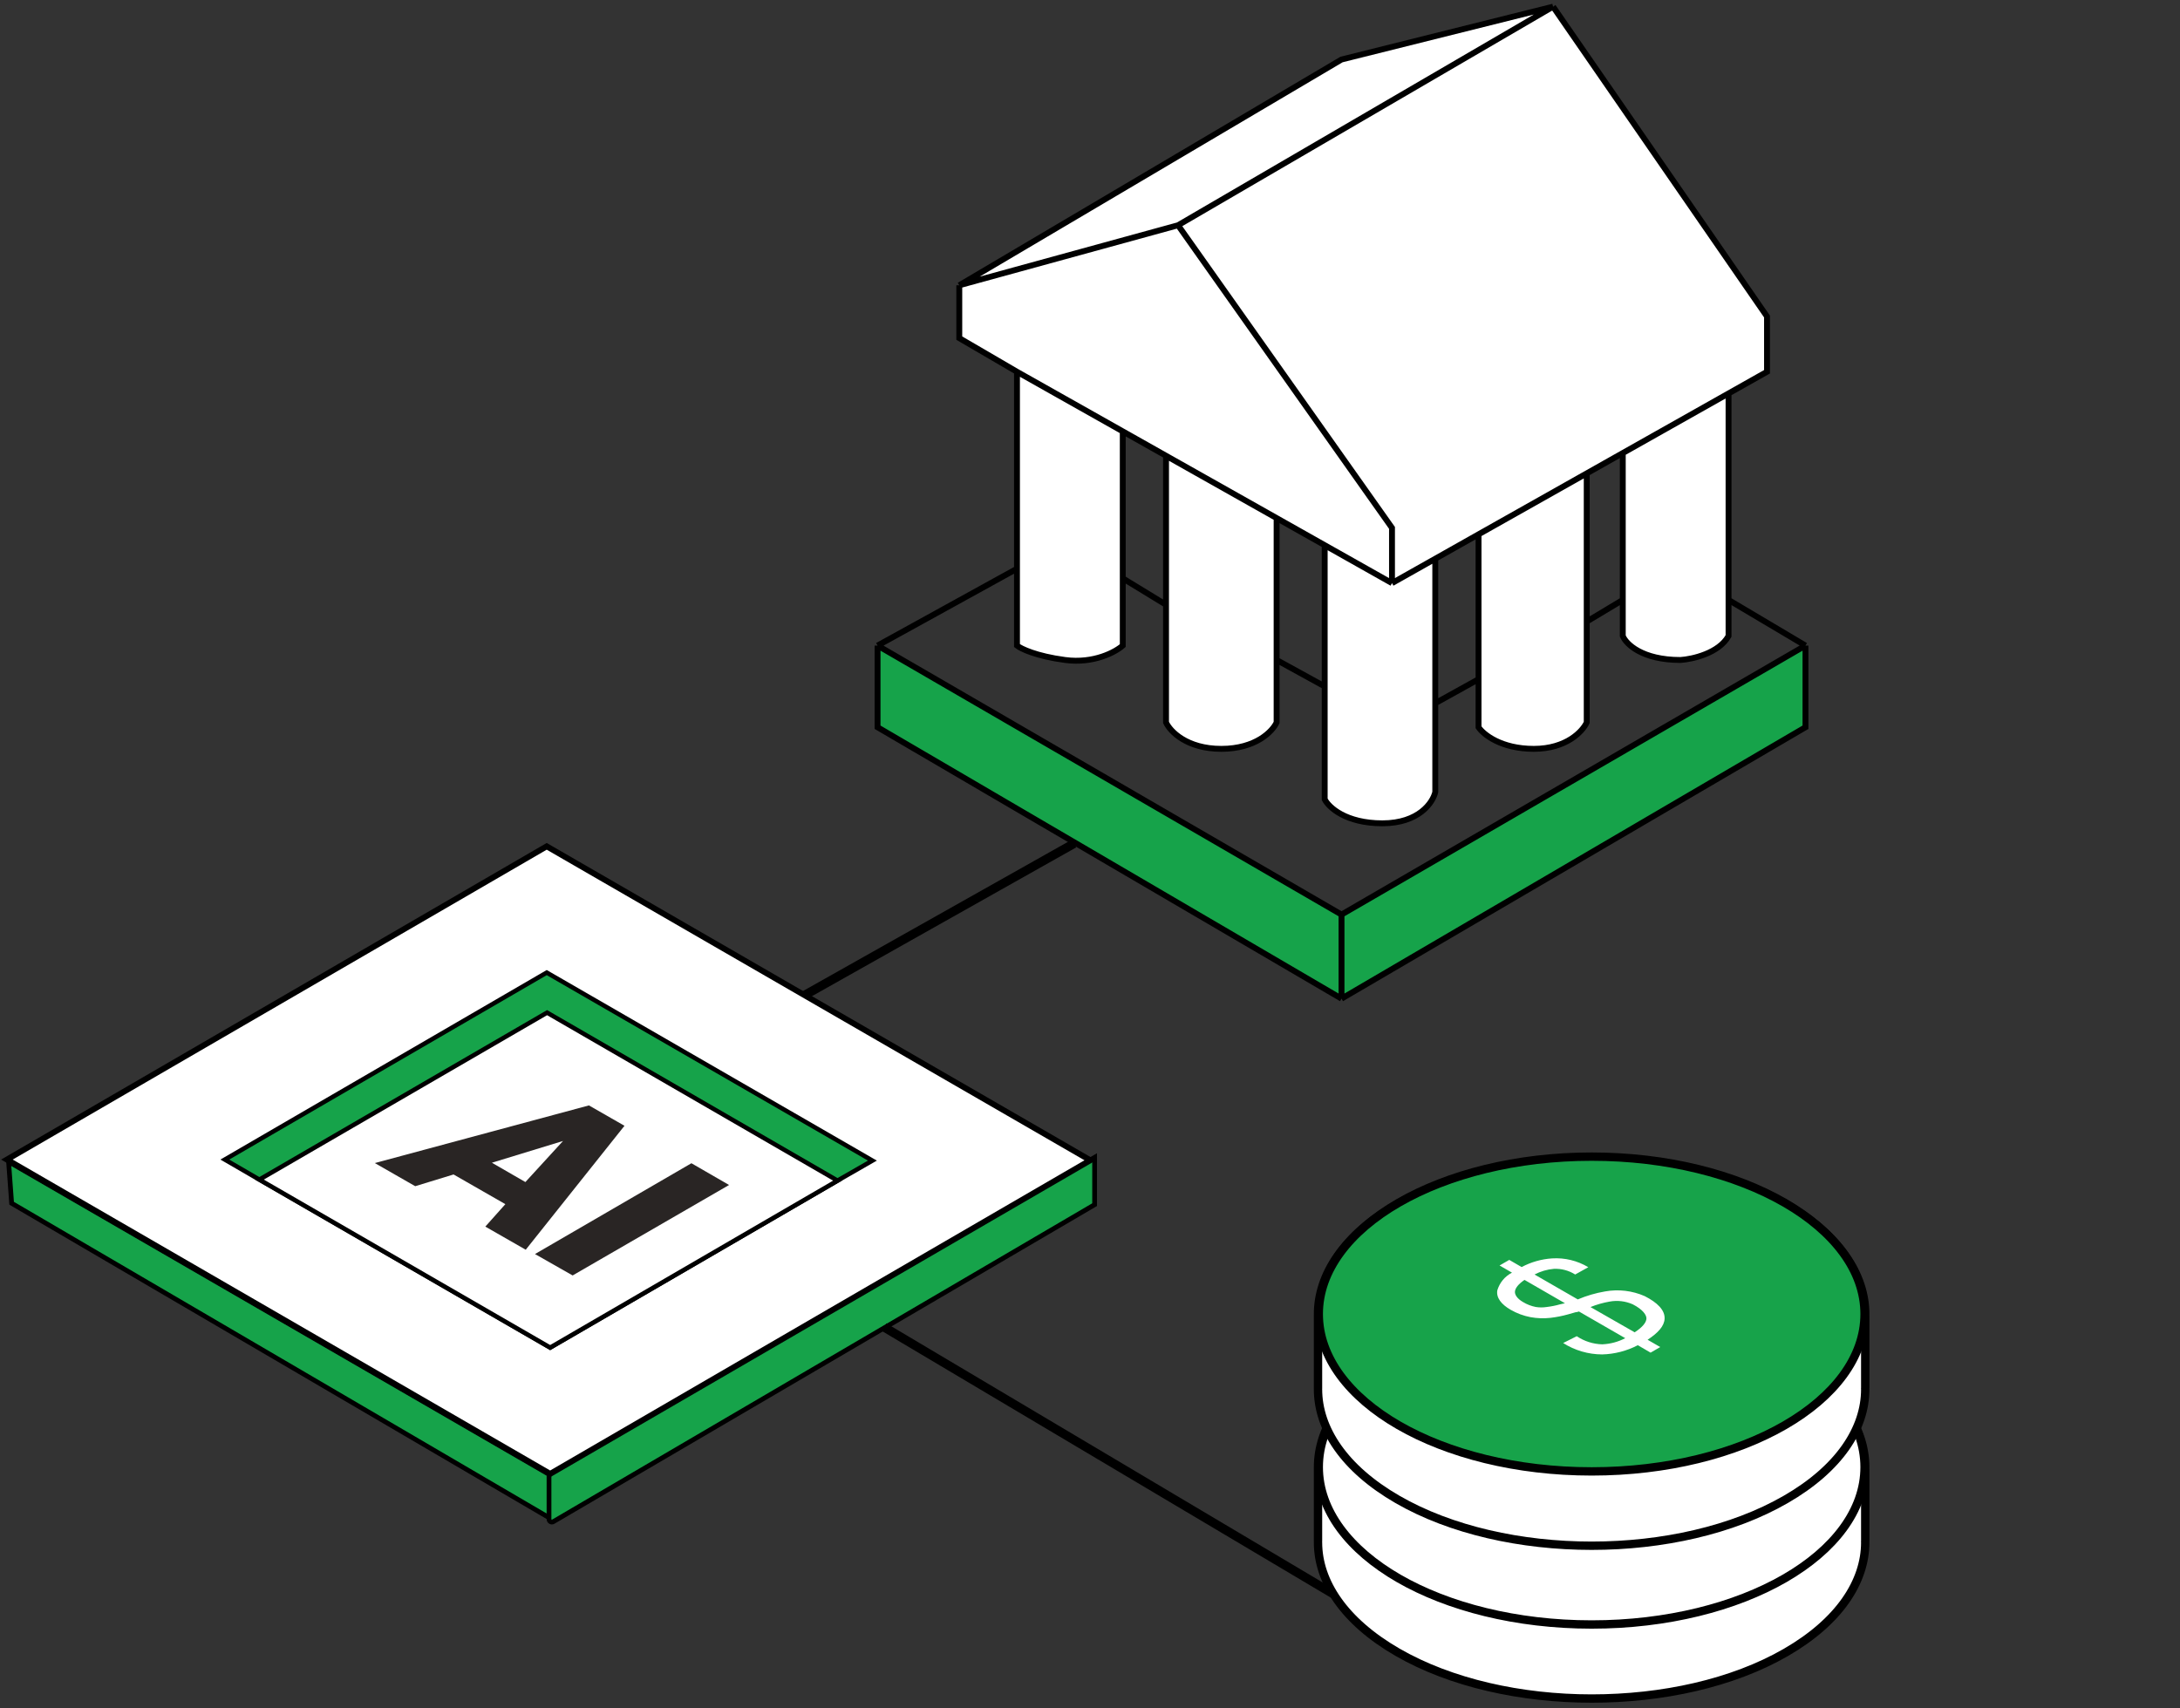 <svg width="490" height="384" viewBox="0 0 490 384" fill="none" xmlns="http://www.w3.org/2000/svg">
<rect x="0" y="0" width="490" height="384" fill="#333333" stroke="none"/>
<g clip-path="url(#clip0_8147_319)">
<path d="M264.785 50.636L312.875 118.669V131.088L322.601 125.606L332.327 120.123L356.642 106.417L364.747 101.848L388.521 88.446L397.167 83.573V71.154L349.077 1.5L264.785 50.636Z" fill="white"/>
<path d="M215.617 76.013L228.585 83.573L252.36 96.975L262.085 102.457L286.941 116.468L297.747 122.56L312.877 131.088V118.669L264.787 50.636L215.617 64.135V76.013Z" fill="white"/>
<path d="M215.617 64.135L264.787 50.636L349.079 1.5L301.53 13.379L215.617 64.135Z" fill="white"/>
<path d="M252.361 96.974L228.586 83.572V96.974V127.848V145.127C229.487 145.847 232.909 147.502 239.392 148.367C245.877 149.23 250.739 146.567 252.361 145.127V130.008V96.974Z" fill="white"/>
<path d="M274.514 168.345C282.295 168.345 286.041 164.385 286.942 162.405V148.366V116.468L262.086 102.457V135.947V162.405C262.987 164.385 266.733 168.345 274.514 168.345Z" fill="white"/>
<path d="M322.601 125.606L312.875 131.088L297.746 122.56V154.306V179.684C298.647 181.484 302.501 185.084 310.714 185.084C318.927 185.084 322.061 180.404 322.601 178.064V158.086V125.606Z" fill="white"/>
<path d="M356.647 139.728V106.417L332.332 120.123V152.686V163.485C333.412 165.105 337.411 168.345 344.759 168.345C352.108 168.345 355.746 164.385 356.647 162.406V139.728Z" fill="white"/>
<path d="M388.524 134.868V88.446L364.75 101.848V134.868V142.967C365.47 144.767 369.073 148.367 377.718 148.367C380.42 148.187 386.363 146.855 388.524 142.967V134.868Z" fill="white"/>
<path d="M301.531 224.5L405.816 163.485V145.127L301.531 205.602V224.5Z" fill="#16A34A"/>
<path d="M301.534 224.5V205.602L197.25 145.127V163.485L301.534 224.5Z" fill="#16A34A"/>
<path d="M301.534 224.5L405.818 163.485V145.127M301.534 224.5V205.602M301.534 224.5L197.25 163.485V145.127M405.818 145.127L301.534 205.602M405.818 145.127L388.527 134.868M301.534 205.602L197.25 145.127M197.25 145.127L228.589 127.849M228.589 127.849V145.127C229.49 145.847 232.912 147.503 239.396 148.367C245.88 149.23 250.743 146.567 252.364 145.127V130.008M228.589 127.849V96.975V83.573M252.364 130.008V96.975M252.364 130.008L262.089 135.948M228.589 83.573L215.621 76.013V64.135M228.589 83.573L252.364 96.975M215.621 64.135L264.791 50.636M215.621 64.135L301.534 13.379L349.083 1.5M252.364 96.975L262.089 102.457M264.791 50.636L312.881 118.669V131.088M264.791 50.636L349.083 1.5M349.083 1.5L397.173 71.154V83.573L388.527 88.446M312.881 131.088L322.607 125.606M312.881 131.088L297.752 122.56M322.607 125.606L332.333 120.123M322.607 125.606V158.086M297.752 122.56L286.945 116.468M297.752 122.56V154.306M388.527 88.446V134.868M388.527 88.446L364.753 101.848M388.527 134.868V142.967C386.366 146.855 380.422 148.187 377.721 148.367C369.075 148.367 365.473 144.767 364.753 142.967V134.868M364.753 134.868V101.848M364.753 134.868L356.648 139.728M364.753 101.848L356.648 106.417M356.648 106.417V139.728M356.648 106.417L332.333 120.123M356.648 139.728V162.406C355.747 164.385 352.109 168.345 344.76 168.345C337.412 168.345 333.413 165.105 332.333 163.485V152.686M332.333 152.686V120.123M332.333 152.686L322.607 158.086M322.607 158.086V178.064C322.066 180.404 318.933 185.083 310.719 185.083C302.507 185.083 298.652 181.484 297.752 179.684V154.306M286.945 116.468L262.089 102.457M286.945 116.468V148.367M297.752 154.306L286.945 148.367M262.089 102.457V135.948M286.945 148.367V162.406C286.045 164.385 282.298 168.345 274.517 168.345C266.736 168.345 262.99 164.385 262.089 162.406V135.948" stroke="black" stroke-width="1.321"/>
<path d="M2.613 270.493L123.47 341.208L124.176 331.882L1.93 261.149L2.613 270.493Z" fill="#16A34A" stroke="black" stroke-width="1.071"/>
<path d="M246.038 260.18V270.813L124.369 342.073C123.941 342.324 123.402 342.015 123.402 341.518V331.2L246.038 260.18Z" fill="#16A34A" stroke="black" stroke-width="1.071"/>
<path d="M1.556 260.674L123.662 331.326L245.069 260.831L122.887 190.256L1.556 260.674Z" fill="white" stroke="black" stroke-width="1.309"/>
<path d="M50.535 260.675L57.55 264.744L123.664 302.941L188.999 264.978L189.002 264.977L196.089 260.906L122.889 218.641L50.535 260.675Z" fill="#16A34A" stroke="black"/>
<path d="M58.3 265.175L123.662 302.942L188.255 265.411L122.966 227.644L58.3 265.175Z" fill="white" stroke="black"/>
<path fill-rule="evenodd" clip-rule="evenodd" d="M101.947 264.023L113.589 270.699L109.087 275.744L118.169 280.944L140.367 253.079L132.373 248.5L84.25 261.462L93.331 266.662L101.947 264.023ZM118.091 265.731L110.562 261.384L126.551 256.495L118.091 265.731Z" fill="#292524"/>
<path d="M120.25 281.913L128.71 286.726L163.871 266.39L155.41 261.5L120.25 281.913Z" fill="#292524"/>
<line x1="180.759" y1="223.78" x2="241.407" y2="189.629" stroke="black" stroke-width="2"/>
<line x1="299.739" y1="358.36" x2="198.74" y2="298.36" stroke="black" stroke-width="2"/>
<path d="M296.25 346.733C296.256 346.697 296.256 346.661 296.25 346.625V329.902C296.257 329.871 296.257 329.84 296.25 329.81C296.25 320.972 302.084 311.996 314.107 305.061C326.128 298.126 341.912 294.643 357.758 294.643C373.602 294.643 389.387 298.126 401.393 305.061C413.4 311.996 419.25 320.972 419.25 329.81C419.229 329.921 419.229 330.035 419.25 330.147V346.395C419.229 346.506 419.229 346.621 419.25 346.733C419.25 355.555 413.416 364.546 401.393 371.481C389.371 378.416 373.588 381.838 357.758 381.838C341.928 381.838 326.113 378.355 314.107 371.42C302.1 364.485 296.25 355.555 296.25 346.733Z" fill="white" stroke="black" stroke-width="1.877" stroke-linejoin="round"/>
<path d="M357.761 365.191C391.637 365.191 419.1 349.35 419.1 329.81C419.1 310.269 391.637 294.429 357.761 294.429C323.884 294.429 296.422 310.269 296.422 329.81C296.422 349.35 323.884 365.191 357.761 365.191Z" fill="white" stroke="black" stroke-width="1.877" stroke-linejoin="round"/>
<path fill-rule="evenodd" clip-rule="evenodd" d="M368.135 336.821L371.005 338.494L373.171 337.236L370.33 335.594C372.679 334.06 374.076 332.526 374.153 330.869C374.245 328.936 372.526 327.232 369.685 325.775C366.889 324.544 363.788 324.175 360.78 324.716C358.669 325.073 356.609 325.676 354.639 326.511L344.919 320.911C346.268 320.202 347.746 319.769 349.264 319.638C350.954 319.561 352.627 320.005 354.055 320.911L357.003 319.27C354.553 317.803 351.716 317.113 348.866 317.29C346.47 317.449 344.137 318.113 342.018 319.239L339.238 317.627L337.058 318.886L339.853 320.497C339.062 320.901 338.362 321.462 337.794 322.146C337.227 322.829 336.805 323.619 336.552 324.47C336.275 326.143 337.458 327.631 339.53 328.828C340.919 329.635 342.435 330.2 344.013 330.501C345.497 330.772 347.013 330.824 348.512 330.654C349.829 330.49 351.132 330.234 352.412 329.887L354.193 329.381H354.362L354.899 329.227L365.309 335.226C363.708 336.061 361.94 336.533 360.135 336.607C358.091 336.555 356.105 335.921 354.408 334.781L351.352 336.331C353.97 337.989 357.005 338.873 360.104 338.878C362.902 338.811 365.648 338.108 368.135 336.821ZM367.428 333.922C369.286 332.71 370.023 331.666 370.069 330.853C370.115 330.04 369.271 328.797 366.998 327.631C365.362 326.897 363.54 326.683 361.778 327.017C360.311 327.275 358.875 327.687 357.494 328.245L367.428 333.922ZM351.752 327.386L342.662 322.138C341.25 323.105 340.651 323.949 340.528 324.655C340.405 325.36 340.928 326.312 342.34 327.125C343.22 327.658 344.186 328.032 345.196 328.23C346.014 328.361 346.849 328.361 347.668 328.23C348.66 328.115 349.64 327.921 350.601 327.647L351.752 327.386Z" fill="black"/>
<path d="M296.25 312.319C296.256 312.283 296.256 312.247 296.25 312.211V295.503C296.256 295.467 296.256 295.431 296.25 295.395C296.25 286.558 302.084 277.582 314.107 270.647C326.128 263.712 341.912 260.229 357.758 260.229C373.602 260.229 389.387 263.712 401.393 270.647C413.4 277.582 419.25 286.558 419.25 295.395C419.229 295.507 419.229 295.622 419.25 295.733V311.981C419.229 312.093 419.229 312.207 419.25 312.319C419.25 321.157 413.416 330.132 401.393 337.067C389.371 344.002 373.588 347.485 357.758 347.485C341.928 347.485 326.113 344.002 314.107 337.067C302.1 330.132 296.25 321.157 296.25 312.319Z" fill="white" stroke="black" stroke-width="1.877" stroke-linejoin="round"/>
<path d="M357.761 330.777C391.637 330.777 419.1 314.936 419.1 295.396C419.1 275.855 391.637 260.014 357.761 260.014C323.884 260.014 296.422 275.855 296.422 295.396C296.422 314.936 323.884 330.777 357.761 330.777Z" fill="#17A34A" stroke="black" stroke-width="1.877" stroke-linejoin="round"/>
<path fill-rule="evenodd" clip-rule="evenodd" d="M368.135 302.407L371.005 304.08L373.171 302.821L370.33 301.18C372.679 299.646 374.076 298.111 374.153 296.454C374.245 294.521 372.526 292.818 369.685 291.375C366.889 290.145 363.788 289.776 360.78 290.317C358.669 290.674 356.609 291.276 354.639 292.112L344.919 286.512C346.268 285.803 347.746 285.37 349.264 285.238C350.954 285.162 352.627 285.606 354.055 286.512L357.003 284.87C354.553 283.403 351.716 282.713 348.866 282.891C346.47 283.049 344.137 283.713 342.018 284.839L339.238 283.228L337.058 284.486L339.853 286.098C339.062 286.503 338.362 287.064 337.794 287.747C337.227 288.429 336.805 289.221 336.552 290.072C336.275 291.744 337.458 293.232 339.53 294.429C340.919 295.236 342.435 295.801 344.013 296.101C345.497 296.373 347.013 296.425 348.512 296.255C349.83 296.099 351.134 295.842 352.412 295.487L354.193 294.981H354.362L354.899 294.828L365.309 300.827C363.708 301.662 361.94 302.133 360.135 302.208C358.091 302.156 356.105 301.523 354.408 300.382L351.352 301.916C353.973 303.583 357.014 304.471 360.12 304.478C362.914 304.405 365.655 303.696 368.135 302.407ZM367.428 299.508C369.286 298.295 370.023 297.252 370.069 296.439C370.115 295.625 369.271 294.383 366.998 293.217C365.36 292.49 363.54 292.276 361.778 292.603C360.311 292.861 358.875 293.272 357.494 293.83L367.428 299.508ZM351.752 292.971L342.662 287.724C341.25 288.69 340.651 289.535 340.528 290.24C340.405 290.946 340.928 291.897 342.34 292.71C343.22 293.243 344.186 293.617 345.196 293.815C346.014 293.946 346.849 293.946 347.668 293.815C348.66 293.701 349.64 293.506 350.601 293.232L351.752 292.971Z" fill="white"/>
</g>
<defs>
<clipPath id="clip0_8147_319">
<rect width="489.5" height="383" fill="white" transform="matrix(-1 0 0 1 489.75 0.5)"/>
</clipPath>
</defs>
</svg>
